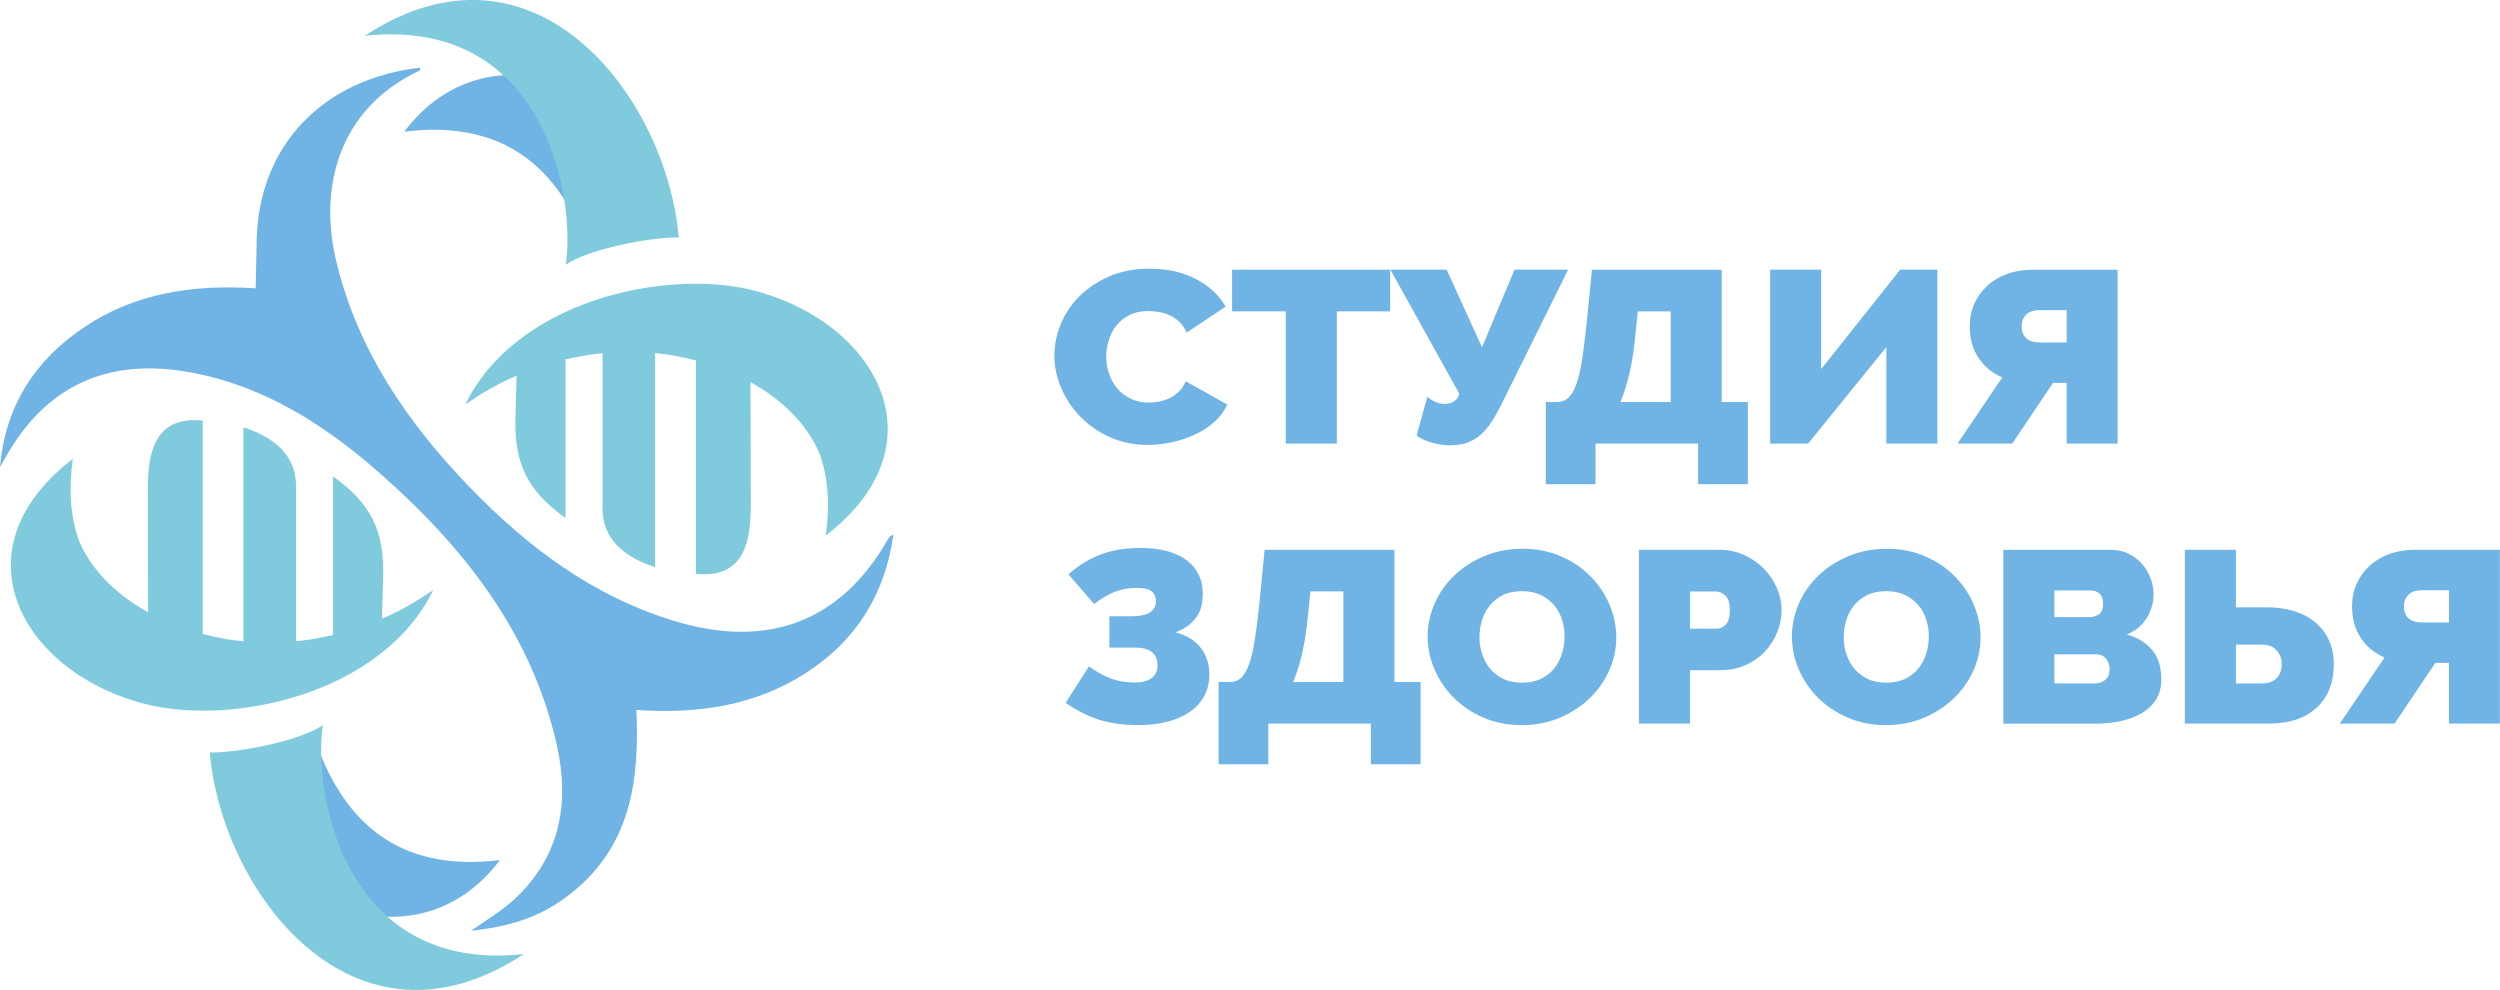 <?xml version="1.0" encoding="UTF-8"?> <svg xmlns="http://www.w3.org/2000/svg" id="_Слой_2" data-name="Слой 2" viewBox="0 0 410.29 162.46"><defs><style> .cls-1 { fill: #6fb4e4; } .cls-1, .cls-2 { stroke-width: 0px; } .cls-2 { fill: #7fcbdd; } </style></defs><g id="_Слой_1-2" data-name="Слой 1"><path class="cls-1" d="m40.13,126.02c4.01-.45,8.28-1.39,12.18-2.93,5.23,13.53,14.8,19.9,29.73,18.06-13.61,18.21-40.43,7.85-41.9-15.13h0Z"></path><path class="cls-1" d="m0,76.68c.83-9.84,5.56-17.48,13.92-23.05,8.32-5.54,17.72-6.98,28.04-6.31.06-2.94.1-5.53.17-8.12.44-15.35,10.8-26.22,26.82-28.1-.02.17.02.44-.06.47-12.55,5.83-16.88,18.2-13.68,31.43,3.49,14.41,11.57,26.29,21.84,36.92,9.47,9.81,20.21,17.95,33.78,22.04,15.23,4.59,27.21.01,34.84-13.38.2-.35.46-.67.96-.85-1.37,9.55-5.87,17.24-14.37,22.71-8.3,5.34-17.55,6.77-27.82,6.08.49,11.11-.76,21.47-9.66,29.21-5,4.35-10.13,6.23-17.46,7.02,2.46-1.76,5-3.21,7.06-5.13,7.61-7.07,9.14-15.85,6.99-25.4-4.1-18.19-15.12-32.33-29.05-44.57-8.89-7.81-18.77-14.24-30.91-16.51-13.69-2.56-23.84,2.14-30.47,13.86-.32.56-.63,1.11-.94,1.67h0Z"></path><path class="cls-2" d="m114.19,59.15c-.69-.17-1.34-.33-1.97-.47h-.02s-.03-.01-.03-.01c-.53-.11-1.07-.21-1.62-.31h.12c-1-.16-2.02-.3-3.15-.4v35.12c-5.47-1.78-8.46-4.82-8.63-9.26v-25.85c-2.33.2-4.01.58-6.08,1.01v26.03c-6.31-4.46-8.42-9.07-8.22-16.45l.19-6.9c-3.27,1.41-5.58,2.8-8.41,4.7,8.35-17.05,32.69-22.2,46.8-18.81,20.31,4.88,32.16,25.09,12.36,40.34.68-4.92.41-9.37-.98-13.34-1.91-4.66-5.97-8.83-11.38-11.84l.05,19.95c.01,5.72-.79,12.37-9.01,11.52v-35.03h0Z"></path><path class="cls-1" d="m108.26,36.74c-4.01.45-8.28,1.39-12.18,2.93-5.23-13.53-14.8-19.9-29.73-18.06,13.61-18.21,40.43-7.85,41.91,15.13h0Z"></path><path class="cls-2" d="m34.43,123.5c4.92.04,14.9-1.96,18.55-4.49-1.65,10.76,3.28,40.81,33,37.57-27.98,18.39-49.55-10.13-51.55-33.08h0Z"></path><path class="cls-2" d="m33.28,104.05c.69.17,1.34.33,1.97.47h.02s.03.01.03.01c.53.11,1.07.21,1.62.31h-.12c1,.16,2.02.3,3.15.4v-35.12c5.47,1.78,8.45,4.82,8.63,9.26v25.85c2.33-.2,4.01-.58,6.08-1.01v-26.03c6.31,4.46,8.42,9.07,8.22,16.45l-.19,6.9c3.27-1.41,5.58-2.8,8.41-4.7-8.35,17.05-32.69,22.2-46.8,18.81-20.31-4.88-32.16-25.09-12.36-40.34-.68,4.91-.41,9.37.98,13.34,1.91,4.66,5.97,8.83,11.39,11.84l-.05-19.95c-.01-5.72.79-12.37,9.01-11.52,0,11.63,0,23.41,0,35.03h0Z"></path><path class="cls-2" d="m111.4,38.96c-4.92-.04-14.9,1.96-18.55,4.49,1.65-10.76-3.28-40.81-33-37.57,27.98-18.39,49.55,10.13,51.55,33.08h0Z"></path><path class="cls-1" d="m173.05,58.29c0-1.74.35-3.46,1.05-5.14.7-1.69,1.73-3.2,3.07-4.54,1.35-1.34,2.98-2.42,4.9-3.26,1.92-.83,4.11-1.25,6.57-1.25,2.95,0,5.5.57,7.67,1.71,2.16,1.14,3.77,2.65,4.83,4.52l-6.4,4.26c-.29-.7-.67-1.27-1.14-1.73-.47-.46-1-.82-1.57-1.09-.57-.27-1.17-.46-1.78-.56-.62-.11-1.21-.16-1.78-.16-1.2,0-2.24.22-3.11.66-.87.44-1.59,1.02-2.15,1.73-.56.71-.97,1.51-1.25,2.41-.27.9-.41,1.79-.41,2.67,0,.99.16,1.94.47,2.85.32.91.77,1.71,1.37,2.41.6.7,1.34,1.25,2.21,1.67.87.42,1.85.62,2.94.62.57,0,1.16-.06,1.76-.18.6-.12,1.18-.32,1.74-.6.56-.28,1.06-.64,1.5-1.09.44-.44.79-.98,1.05-1.63l6.83,3.82c-.46,1.04-1.15,1.98-2.08,2.81-.93.83-1.99,1.53-3.18,2.09-1.19.56-2.46.99-3.82,1.29-1.36.29-2.68.44-3.97.44-2.26,0-4.33-.42-6.21-1.27-1.88-.84-3.49-1.96-4.85-3.36-1.36-1.39-2.41-2.97-3.16-4.74-.74-1.77-1.12-3.56-1.12-5.39h0Z"></path><polygon class="cls-1" points="228.15 51.1 219.39 51.1 219.39 72.8 211.02 72.8 211.02 51.1 202.21 51.1 202.21 44.26 228.15 44.26 228.15 51.1 228.15 51.1"></polygon><path class="cls-1" d="m237.94,73.08c-.34,0-.74-.03-1.2-.08-.46-.05-.94-.15-1.46-.28-.52-.13-1.02-.3-1.5-.5-.49-.2-.92-.45-1.29-.74l1.76-6.39c.03.05.13.15.3.28.17.13.39.27.64.4.26.13.54.25.86.36.31.11.66.16,1.03.16.63,0,1.16-.15,1.59-.44.43-.29.7-.71.82-1.25l-11.3-20.34h9.23l5.8,12.74,5.33-12.74h8.8l-10.74,21.7c-.63,1.29-1.24,2.38-1.82,3.28-.59.9-1.22,1.63-1.89,2.19-.67.56-1.4.98-2.19,1.25-.79.27-1.71.4-2.77.4h0Z"></path><path class="cls-1" d="m253.7,65.97h1.89c.72,0,1.32-.23,1.82-.7.5-.47.94-1.23,1.31-2.27.37-1.04.69-2.42.95-4.12.26-1.7.52-3.78.77-6.25l.82-8.36h21.3v21.7h4.29v13.5h-8.16v-6.67h-16.84v6.67h-8.16v-13.5h0Zm20.49,0v-14.87h-5.41l-.39,3.86c-.23,2.41-.55,4.51-.97,6.31-.42,1.8-.91,3.36-1.48,4.7h8.25Z"></path><polygon class="cls-1" points="298.88 60.58 311.85 44.26 317.95 44.26 317.95 72.8 309.58 72.8 309.58 56.96 296.74 72.8 290.51 72.8 290.51 44.26 298.88 44.26 298.88 60.58 298.88 60.58"></polygon><path class="cls-1" d="m339.17,72.8v-9.97h-2.23l-6.7,9.97h-8.98l7.34-10.85c-1.66-.72-2.96-1.8-3.91-3.24-.94-1.43-1.42-3.15-1.42-5.16,0-1.37.26-2.61.77-3.74.52-1.13,1.22-2.1,2.13-2.93.9-.83,1.98-1.47,3.24-1.93,1.26-.46,2.63-.68,4.12-.68h14v28.53h-8.37Zm0-21.9h-4.42c-.34,0-.69.04-1.05.12-.36.08-.67.22-.94.42-.27.2-.5.48-.69.82-.19.35-.28.78-.28,1.29,0,.54.09.97.26,1.31.17.33.39.6.67.8.27.2.59.34.94.42.36.08.72.12,1.1.12h4.42v-5.3h0Z"></path><path class="cls-1" d="m175.37,94.24c1.55-1.39,3.27-2.46,5.17-3.2,1.9-.74,4.13-1.11,6.68-1.11,1.55,0,2.94.16,4.19.48,1.25.32,2.31.8,3.2,1.43.89.63,1.57,1.42,2.06,2.37.49.95.73,2.04.73,3.28,0,.62-.06,1.23-.19,1.83-.13.6-.36,1.18-.71,1.73-.34.55-.81,1.06-1.4,1.53-.59.47-1.32.86-2.21,1.19,1.89.51,3.29,1.37,4.21,2.59.92,1.22,1.37,2.66,1.37,4.32,0,1.37-.29,2.57-.88,3.62-.59,1.04-1.4,1.92-2.45,2.61-1.04.7-2.28,1.22-3.69,1.57-1.42.35-2.96.52-4.62.52-2.41,0-4.53-.29-6.38-.86-1.85-.58-3.7-1.51-5.56-2.79l3.82-5.99c1.09.8,2.23,1.45,3.44,1.93,1.2.48,2.59.72,4.17.72,1.06,0,1.93-.23,2.62-.68.69-.46,1.03-1.19,1.03-2.21,0-.35-.06-.7-.17-1.04-.11-.35-.32-.66-.6-.92-.29-.27-.66-.48-1.12-.64-.46-.16-1.04-.24-1.76-.24h-4.25v-5.14h3.52c1.43,0,2.48-.21,3.13-.64.66-.43.99-1.03.99-1.81,0-.67-.22-1.21-.67-1.61-.44-.4-1.27-.6-2.47-.6-1.37,0-2.61.23-3.71.68-1.1.46-2.2,1.11-3.29,1.97l-4.21-4.86h0Z"></path><path class="cls-1" d="m199.98,111.93h1.89c.72,0,1.32-.23,1.83-.7.5-.47.94-1.23,1.31-2.27s.69-2.42.95-4.12c.26-1.7.52-3.78.77-6.25l.82-8.36h21.3v21.7h4.29v13.5h-8.16v-6.67h-16.83v6.67h-8.16v-13.5h0Zm20.49,0v-14.87h-5.41l-.39,3.86c-.23,2.41-.55,4.51-.97,6.31-.42,1.8-.91,3.36-1.48,4.7h8.25Z"></path><path class="cls-1" d="m249.71,119c-2.32,0-4.42-.42-6.31-1.25-1.89-.83-3.51-1.92-4.85-3.28-1.35-1.35-2.39-2.9-3.13-4.64-.74-1.74-1.12-3.54-1.12-5.38s.39-3.68,1.16-5.43c.77-1.74,1.85-3.28,3.24-4.6,1.39-1.33,3.04-2.38,4.94-3.17,1.9-.79,3.99-1.19,6.25-1.19s4.42.42,6.31,1.25c1.89.83,3.51,1.93,4.85,3.3,1.35,1.37,2.38,2.92,3.11,4.66.73,1.74,1.1,3.52,1.1,5.34s-.39,3.68-1.16,5.41c-.77,1.73-1.85,3.26-3.22,4.58-1.37,1.33-3.01,2.39-4.92,3.2-1.9.8-3.99,1.21-6.25,1.21h0Zm-6.91-14.47c0,.96.14,1.9.43,2.79s.72,1.69,1.29,2.39c.57.7,1.3,1.26,2.17,1.69.87.43,1.91.64,3.11.64s2.25-.22,3.14-.66c.89-.44,1.61-1.02,2.17-1.73.56-.71.97-1.52,1.25-2.43.27-.91.41-1.84.41-2.77s-.14-1.9-.43-2.79c-.29-.9-.72-1.69-1.31-2.37-.59-.68-1.32-1.23-2.19-1.65-.87-.42-1.9-.62-3.07-.62s-2.24.21-3.11.64c-.87.43-1.6,1-2.17,1.71-.57.71-.99,1.51-1.27,2.41-.27.9-.41,1.82-.41,2.75h0Z"></path><path class="cls-1" d="m268.99,118.76v-28.53h13.14c1.49,0,2.86.29,4.12.86,1.26.58,2.34,1.33,3.24,2.25.9.92,1.61,1.98,2.13,3.17.52,1.19.77,2.39.77,3.6s-.24,2.48-.73,3.68c-.49,1.19-1.17,2.25-2.04,3.17-.87.92-1.93,1.66-3.18,2.21-1.25.55-2.61.82-4.1.82h-4.98v8.76h-8.37Zm8.37-15.59h4.42c.52,0,.99-.22,1.44-.66.44-.44.67-1.24.67-2.39s-.26-1.98-.77-2.41c-.52-.43-1.03-.64-1.55-.64h-4.21v6.11h0Z"></path><path class="cls-1" d="m309.49,119c-2.32,0-4.42-.42-6.31-1.25-1.89-.83-3.51-1.92-4.85-3.28-1.35-1.35-2.39-2.9-3.13-4.64-.74-1.74-1.12-3.54-1.12-5.38s.39-3.68,1.16-5.43c.77-1.74,1.85-3.28,3.24-4.6,1.39-1.33,3.04-2.38,4.94-3.17,1.9-.79,3.99-1.19,6.25-1.19s4.42.42,6.31,1.25c1.89.83,3.51,1.93,4.85,3.3,1.35,1.37,2.38,2.92,3.11,4.66.73,1.74,1.1,3.52,1.1,5.34s-.39,3.68-1.16,5.41-1.85,3.26-3.22,4.58c-1.37,1.33-3.01,2.39-4.92,3.2-1.9.8-3.99,1.21-6.25,1.21h0Zm-6.91-14.47c0,.96.14,1.9.43,2.79.29.9.72,1.69,1.29,2.39.57.7,1.3,1.26,2.17,1.69.87.43,1.91.64,3.11.64s2.25-.22,3.14-.66c.89-.44,1.61-1.02,2.17-1.73.56-.71.97-1.52,1.25-2.43.27-.91.41-1.84.41-2.77s-.14-1.9-.43-2.79c-.29-.9-.72-1.69-1.31-2.37-.59-.68-1.32-1.23-2.19-1.65-.87-.42-1.9-.62-3.07-.62s-2.24.21-3.11.64c-.87.43-1.6,1-2.17,1.71-.57.71-.99,1.51-1.27,2.41-.27.9-.41,1.82-.41,2.75h0Z"></path><path class="cls-1" d="m354.72,111.45c0,1.29-.29,2.39-.86,3.32-.57.92-1.36,1.68-2.36,2.27-1,.59-2.17,1.02-3.5,1.31-1.33.28-2.74.42-4.23.42h-14.99v-28.53h17.69c1.06,0,2.02.21,2.88.64.86.43,1.59.98,2.19,1.67.6.68,1.07,1.46,1.4,2.33.33.87.49,1.76.49,2.67,0,1.34-.36,2.62-1.1,3.84-.73,1.22-1.83,2.14-3.29,2.75,1.75.48,3.13,1.32,4.14,2.51,1.02,1.19,1.52,2.79,1.52,4.8h0Zm-8.5-1.61c0-.7-.2-1.28-.6-1.75-.4-.47-.92-.7-1.55-.7h-6.91v4.78h6.61c.69,0,1.27-.2,1.74-.6.47-.4.71-.98.71-1.73h0Zm-9.06-12.94v4.38h5.71c.57,0,1.1-.15,1.57-.44.47-.29.71-.88.71-1.77,0-.78-.2-1.33-.6-1.67-.4-.33-.87-.5-1.42-.5h-5.97Z"></path><path class="cls-1" d="m358.58,90.23h8.37v9.44h4.98c1.72,0,3.26.21,4.62.64,1.36.43,2.52,1.05,3.48,1.87.96.82,1.7,1.8,2.21,2.95.52,1.15.77,2.45.77,3.9,0,3.03-.94,5.41-2.83,7.13-1.89,1.73-4.49,2.59-7.82,2.59h-13.79v-28.53h0Zm8.37,21.94h4.21c1.09,0,1.91-.29,2.47-.86.56-.58.84-1.36.84-2.35,0-.86-.28-1.6-.84-2.23-.56-.63-1.38-.94-2.47-.94h-4.21v6.39h0Z"></path><path class="cls-1" d="m401.91,118.76v-9.97h-2.23l-6.7,9.97h-8.98l7.34-10.85c-1.66-.72-2.96-1.8-3.91-3.24-.94-1.43-1.42-3.15-1.42-5.16,0-1.37.26-2.61.77-3.74.52-1.13,1.22-2.1,2.13-2.93.9-.83,1.98-1.47,3.24-1.93,1.26-.46,2.63-.68,4.12-.68h14v28.53h-8.37Zm0-21.9h-4.42c-.34,0-.69.04-1.05.12-.36.08-.67.22-.94.42-.27.2-.5.48-.69.82-.19.35-.28.78-.28,1.29,0,.54.09.97.26,1.31.17.33.39.6.67.8.27.2.59.34.94.42.36.08.72.12,1.1.12h4.42v-5.3h0Z"></path></g></svg> 